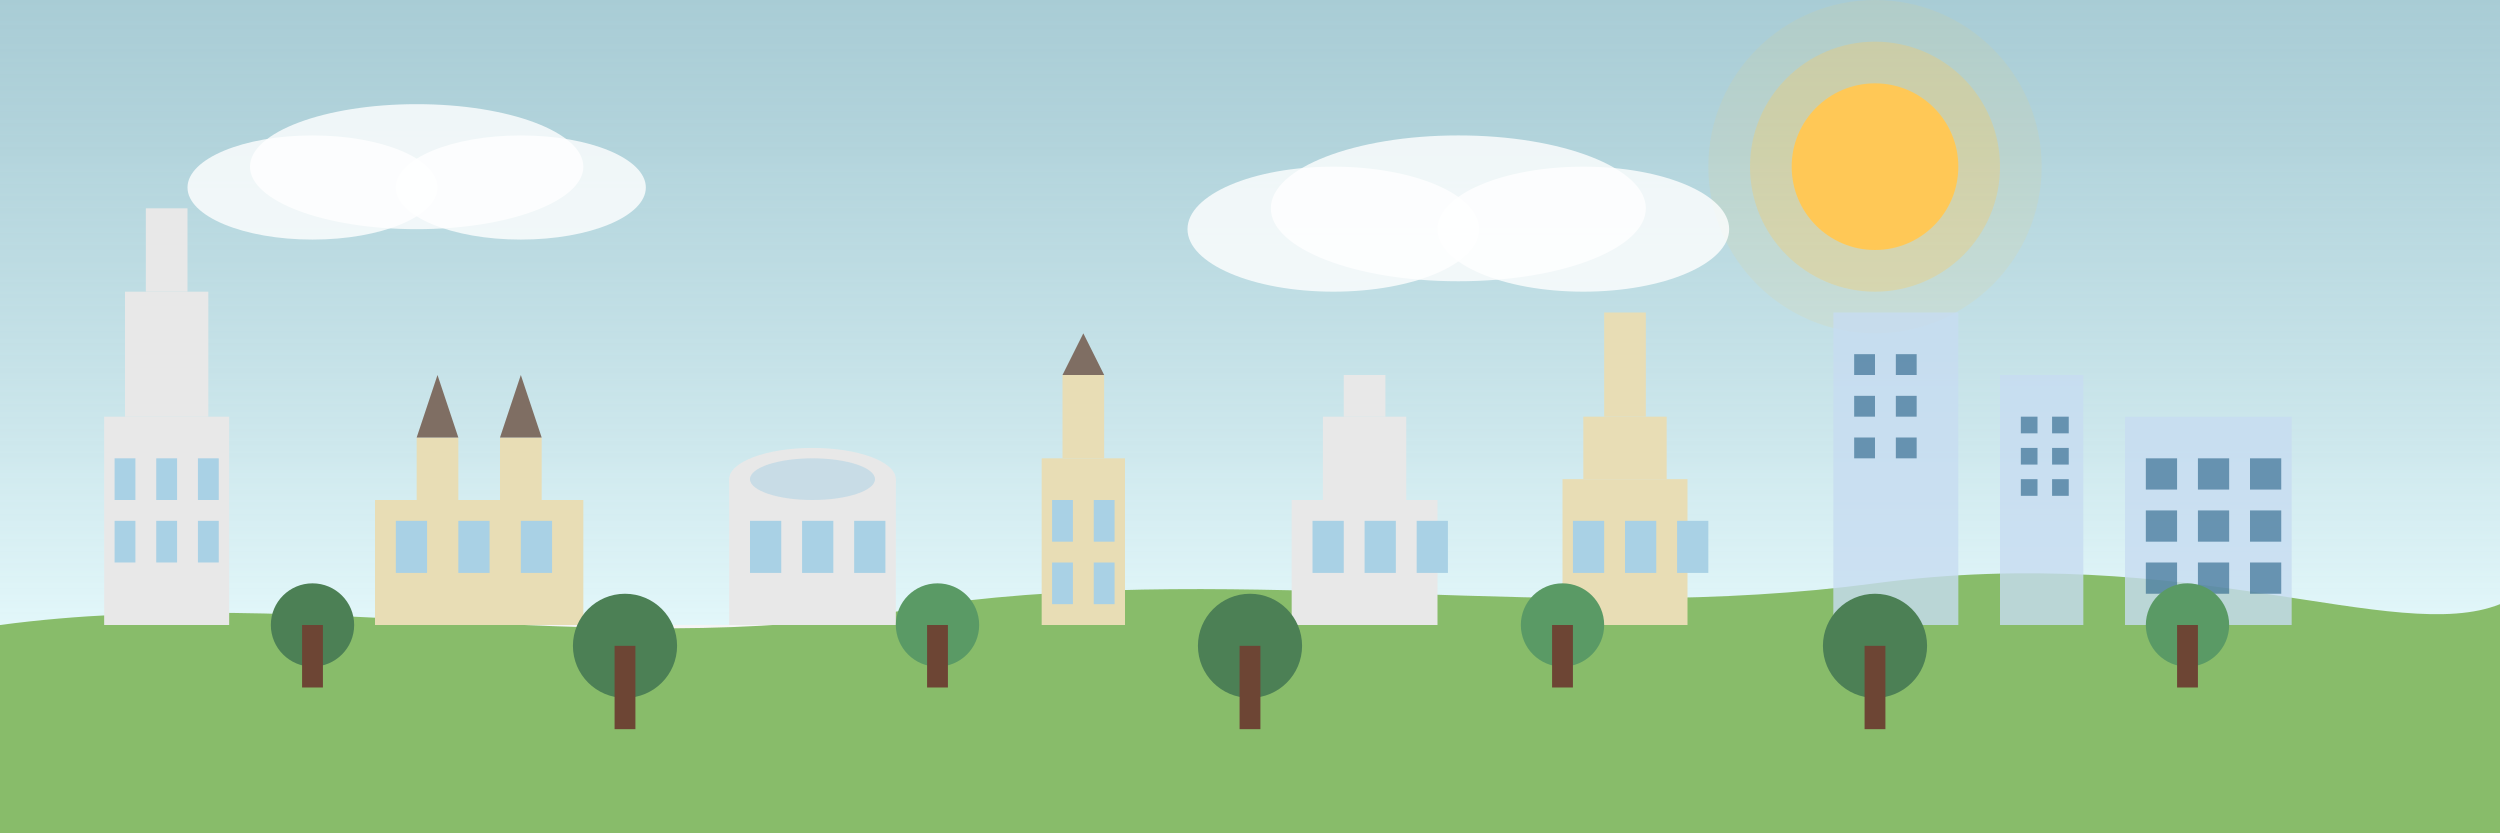 <svg xmlns="http://www.w3.org/2000/svg" width="1200" height="400" viewBox="0 0 1200 400">
  <!-- Tło -->
  <rect width="1200" height="400" fill="#F5F5F5"/>
  
  <!-- Tło nieba z gradientem -->
  <linearGradient id="skyGradient" x1="0%" y1="0%" x2="0%" y2="100%">
    <stop offset="0%" style="stop-color:#88BBC8;stop-opacity:0.7" />
    <stop offset="100%" style="stop-color:#E0F7FA;stop-opacity:0.9" />
  </linearGradient>
  <rect width="1200" height="300" fill="url(#skyGradient)"/>
  
  <!-- Słońce -->
  <circle cx="900" cy="80" r="40" fill="#FFC857"/>
  <circle cx="900" cy="80" r="60" fill="#FFC857" opacity="0.3"/>
  <circle cx="900" cy="80" r="80" fill="#FFC857" opacity="0.1"/>
  
  <!-- Chmury -->
  <ellipse cx="200" cy="80" rx="80" ry="30" fill="white" opacity="0.8"/>
  <ellipse cx="250" cy="90" rx="60" ry="25" fill="white" opacity="0.8"/>
  <ellipse cx="150" cy="90" rx="60" ry="25" fill="white" opacity="0.8"/>
  
  <ellipse cx="700" cy="100" rx="90" ry="35" fill="white" opacity="0.8"/>
  <ellipse cx="760" cy="110" rx="70" ry="30" fill="white" opacity="0.8"/>
  <ellipse cx="640" cy="110" rx="70" ry="30" fill="white" opacity="0.8"/>
  
  <!-- Krajobraz - zarys Polski -->
  <path d="M0,300 C150,280 300,320 450,290 C600,270 750,300 900,280 C1050,260 1150,310 1200,290 L1200,400 L0,400 Z" fill="#88BC6A"/>
  
  <!-- Panorama miast Polski -->
  <!-- Warszawa -->
  <rect x="50" y="200" width="60" height="100" fill="#E8E8E8"/>
  <rect x="60" y="140" width="40" height="60" fill="#E8E8E8"/>
  <rect x="70" y="100" width="20" height="40" fill="#E8E8E8"/>
  <rect x="55" y="220" width="10" height="20" fill="#A9D1E5"/>
  <rect x="75" y="220" width="10" height="20" fill="#A9D1E5"/>
  <rect x="95" y="220" width="10" height="20" fill="#A9D1E5"/>
  <rect x="55" y="250" width="10" height="20" fill="#A9D1E5"/>
  <rect x="75" y="250" width="10" height="20" fill="#A9D1E5"/>
  <rect x="95" y="250" width="10" height="20" fill="#A9D1E5"/>
  
  <!-- Kraków -->
  <rect x="180" y="240" width="100" height="60" fill="#E8DDB5"/>
  <rect x="200" y="210" width="20" height="30" fill="#E8DDB5"/>
  <rect x="240" y="210" width="20" height="30" fill="#E8DDB5"/>
  <polygon points="200,210 210,180 220,210" fill="#7F6E63"/>
  <polygon points="240,210 250,180 260,210" fill="#7F6E63"/>
  <rect x="190" y="250" width="15" height="25" fill="#A9D1E5"/>
  <rect x="220" y="250" width="15" height="25" fill="#A9D1E5"/>
  <rect x="250" y="250" width="15" height="25" fill="#A9D1E5"/>
  
  <!-- Wrocław -->
  <rect x="350" y="230" width="80" height="70" fill="#E8E8E8"/>
  <ellipse cx="390" cy="230" rx="40" ry="15" fill="#E8E8E8"/>
  <ellipse cx="390" cy="230" rx="30" ry="10" fill="#A9D1E5" opacity="0.5"/>
  <rect x="360" y="250" width="15" height="25" fill="#A9D1E5"/>
  <rect x="385" y="250" width="15" height="25" fill="#A9D1E5"/>
  <rect x="410" y="250" width="15" height="25" fill="#A9D1E5"/>
  
  <!-- Gdańsk -->
  <rect x="500" y="220" width="40" height="80" fill="#E8DDB5"/>
  <rect x="510" y="180" width="20" height="40" fill="#E8DDB5"/>
  <polygon points="510,180 520,160 530,180" fill="#7F6E63"/>
  <rect x="505" y="240" width="10" height="20" fill="#A9D1E5"/>
  <rect x="525" y="240" width="10" height="20" fill="#A9D1E5"/>
  <rect x="505" y="270" width="10" height="20" fill="#A9D1E5"/>
  <rect x="525" y="270" width="10" height="20" fill="#A9D1E5"/>
  
  <!-- Poznań -->
  <rect x="620" y="240" width="70" height="60" fill="#E8E8E8"/>
  <rect x="635" y="200" width="40" height="40" fill="#E8E8E8"/>
  <rect x="645" y="180" width="20" height="20" fill="#E8E8E8"/>
  <rect x="630" y="250" width="15" height="25" fill="#A9D1E5"/>
  <rect x="655" y="250" width="15" height="25" fill="#A9D1E5"/>
  <rect x="680" y="250" width="15" height="25" fill="#A9D1E5"/>
  
  <!-- Łódź -->
  <rect x="750" y="230" width="60" height="70" fill="#E8DDB5"/>
  <rect x="760" y="200" width="40" height="30" fill="#E8DDB5"/>
  <rect x="770" y="150" width="20" height="50" fill="#E8DDB5"/>
  <rect x="755" y="250" width="15" height="25" fill="#A9D1E5"/>
  <rect x="780" y="250" width="15" height="25" fill="#A9D1E5"/>
  <rect x="805" y="250" width="15" height="25" fill="#A9D1E5"/>
  
  <!-- Nowoczesne budynki i apartamentowce -->
  <rect x="880" y="150" width="60" height="150" fill="#C6DCF1" opacity="0.8"/>
  <rect x="890" y="170" width="10" height="10" fill="#255F85" opacity="0.6"/>
  <rect x="910" y="170" width="10" height="10" fill="#255F85" opacity="0.6"/>
  <rect x="890" y="190" width="10" height="10" fill="#255F85" opacity="0.6"/>
  <rect x="910" y="190" width="10" height="10" fill="#255F85" opacity="0.6"/>
  <rect x="890" y="210" width="10" height="10" fill="#255F85" opacity="0.6"/>
  <rect x="910" y="210" width="10" height="10" fill="#255F85" opacity="0.6"/>
  
  <rect x="960" y="180" width="40" height="120" fill="#C6DCF1" opacity="0.8"/>
  <rect x="970" y="200" width="8" height="8" fill="#255F85" opacity="0.6"/>
  <rect x="985" y="200" width="8" height="8" fill="#255F85" opacity="0.6"/>
  <rect x="970" y="215" width="8" height="8" fill="#255F85" opacity="0.6"/>
  <rect x="985" y="215" width="8" height="8" fill="#255F85" opacity="0.6"/>
  <rect x="970" y="230" width="8" height="8" fill="#255F85" opacity="0.6"/>
  <rect x="985" y="230" width="8" height="8" fill="#255F85" opacity="0.6"/>
  
  <rect x="1020" y="200" width="80" height="100" fill="#C6DCF1" opacity="0.8"/>
  <rect x="1030" y="220" width="15" height="15" fill="#255F85" opacity="0.6"/>
  <rect x="1055" y="220" width="15" height="15" fill="#255F85" opacity="0.6"/>
  <rect x="1080" y="220" width="15" height="15" fill="#255F85" opacity="0.6"/>
  <rect x="1030" y="245" width="15" height="15" fill="#255F85" opacity="0.6"/>
  <rect x="1055" y="245" width="15" height="15" fill="#255F85" opacity="0.6"/>
  <rect x="1080" y="245" width="15" height="15" fill="#255F85" opacity="0.6"/>
  <rect x="1030" y="270" width="15" height="15" fill="#255F85" opacity="0.6"/>
  <rect x="1055" y="270" width="15" height="15" fill="#255F85" opacity="0.6"/>
  <rect x="1080" y="270" width="15" height="15" fill="#255F85" opacity="0.6"/>
  
  <!-- Drzewa i zieleń -->
  <circle cx="150" cy="300" r="20" fill="#4C8055"/>
  <rect x="145" y="300" width="10" height="30" fill="#6D4534"/>
  
  <circle cx="300" cy="310" r="25" fill="#4C8055"/>
  <rect x="295" y="310" width="10" height="40" fill="#6D4534"/>
  
  <circle cx="450" cy="300" r="20" fill="#5A9A65"/>
  <rect x="445" y="300" width="10" height="30" fill="#6D4534"/>
  
  <circle cx="600" cy="310" r="25" fill="#4C8055"/>
  <rect x="595" y="310" width="10" height="40" fill="#6D4534"/>
  
  <circle cx="750" cy="300" r="20" fill="#5A9A65"/>
  <rect x="745" y="300" width="10" height="30" fill="#6D4534"/>
  
  <circle cx="900" cy="310" r="25" fill="#4C8055"/>
  <rect x="895" y="310" width="10" height="40" fill="#6D4534"/>
  
  <circle cx="1050" cy="300" r="20" fill="#5A9A65"/>
  <rect x="1045" y="300" width="10" height="30" fill="#6D4534"/>
</svg>
